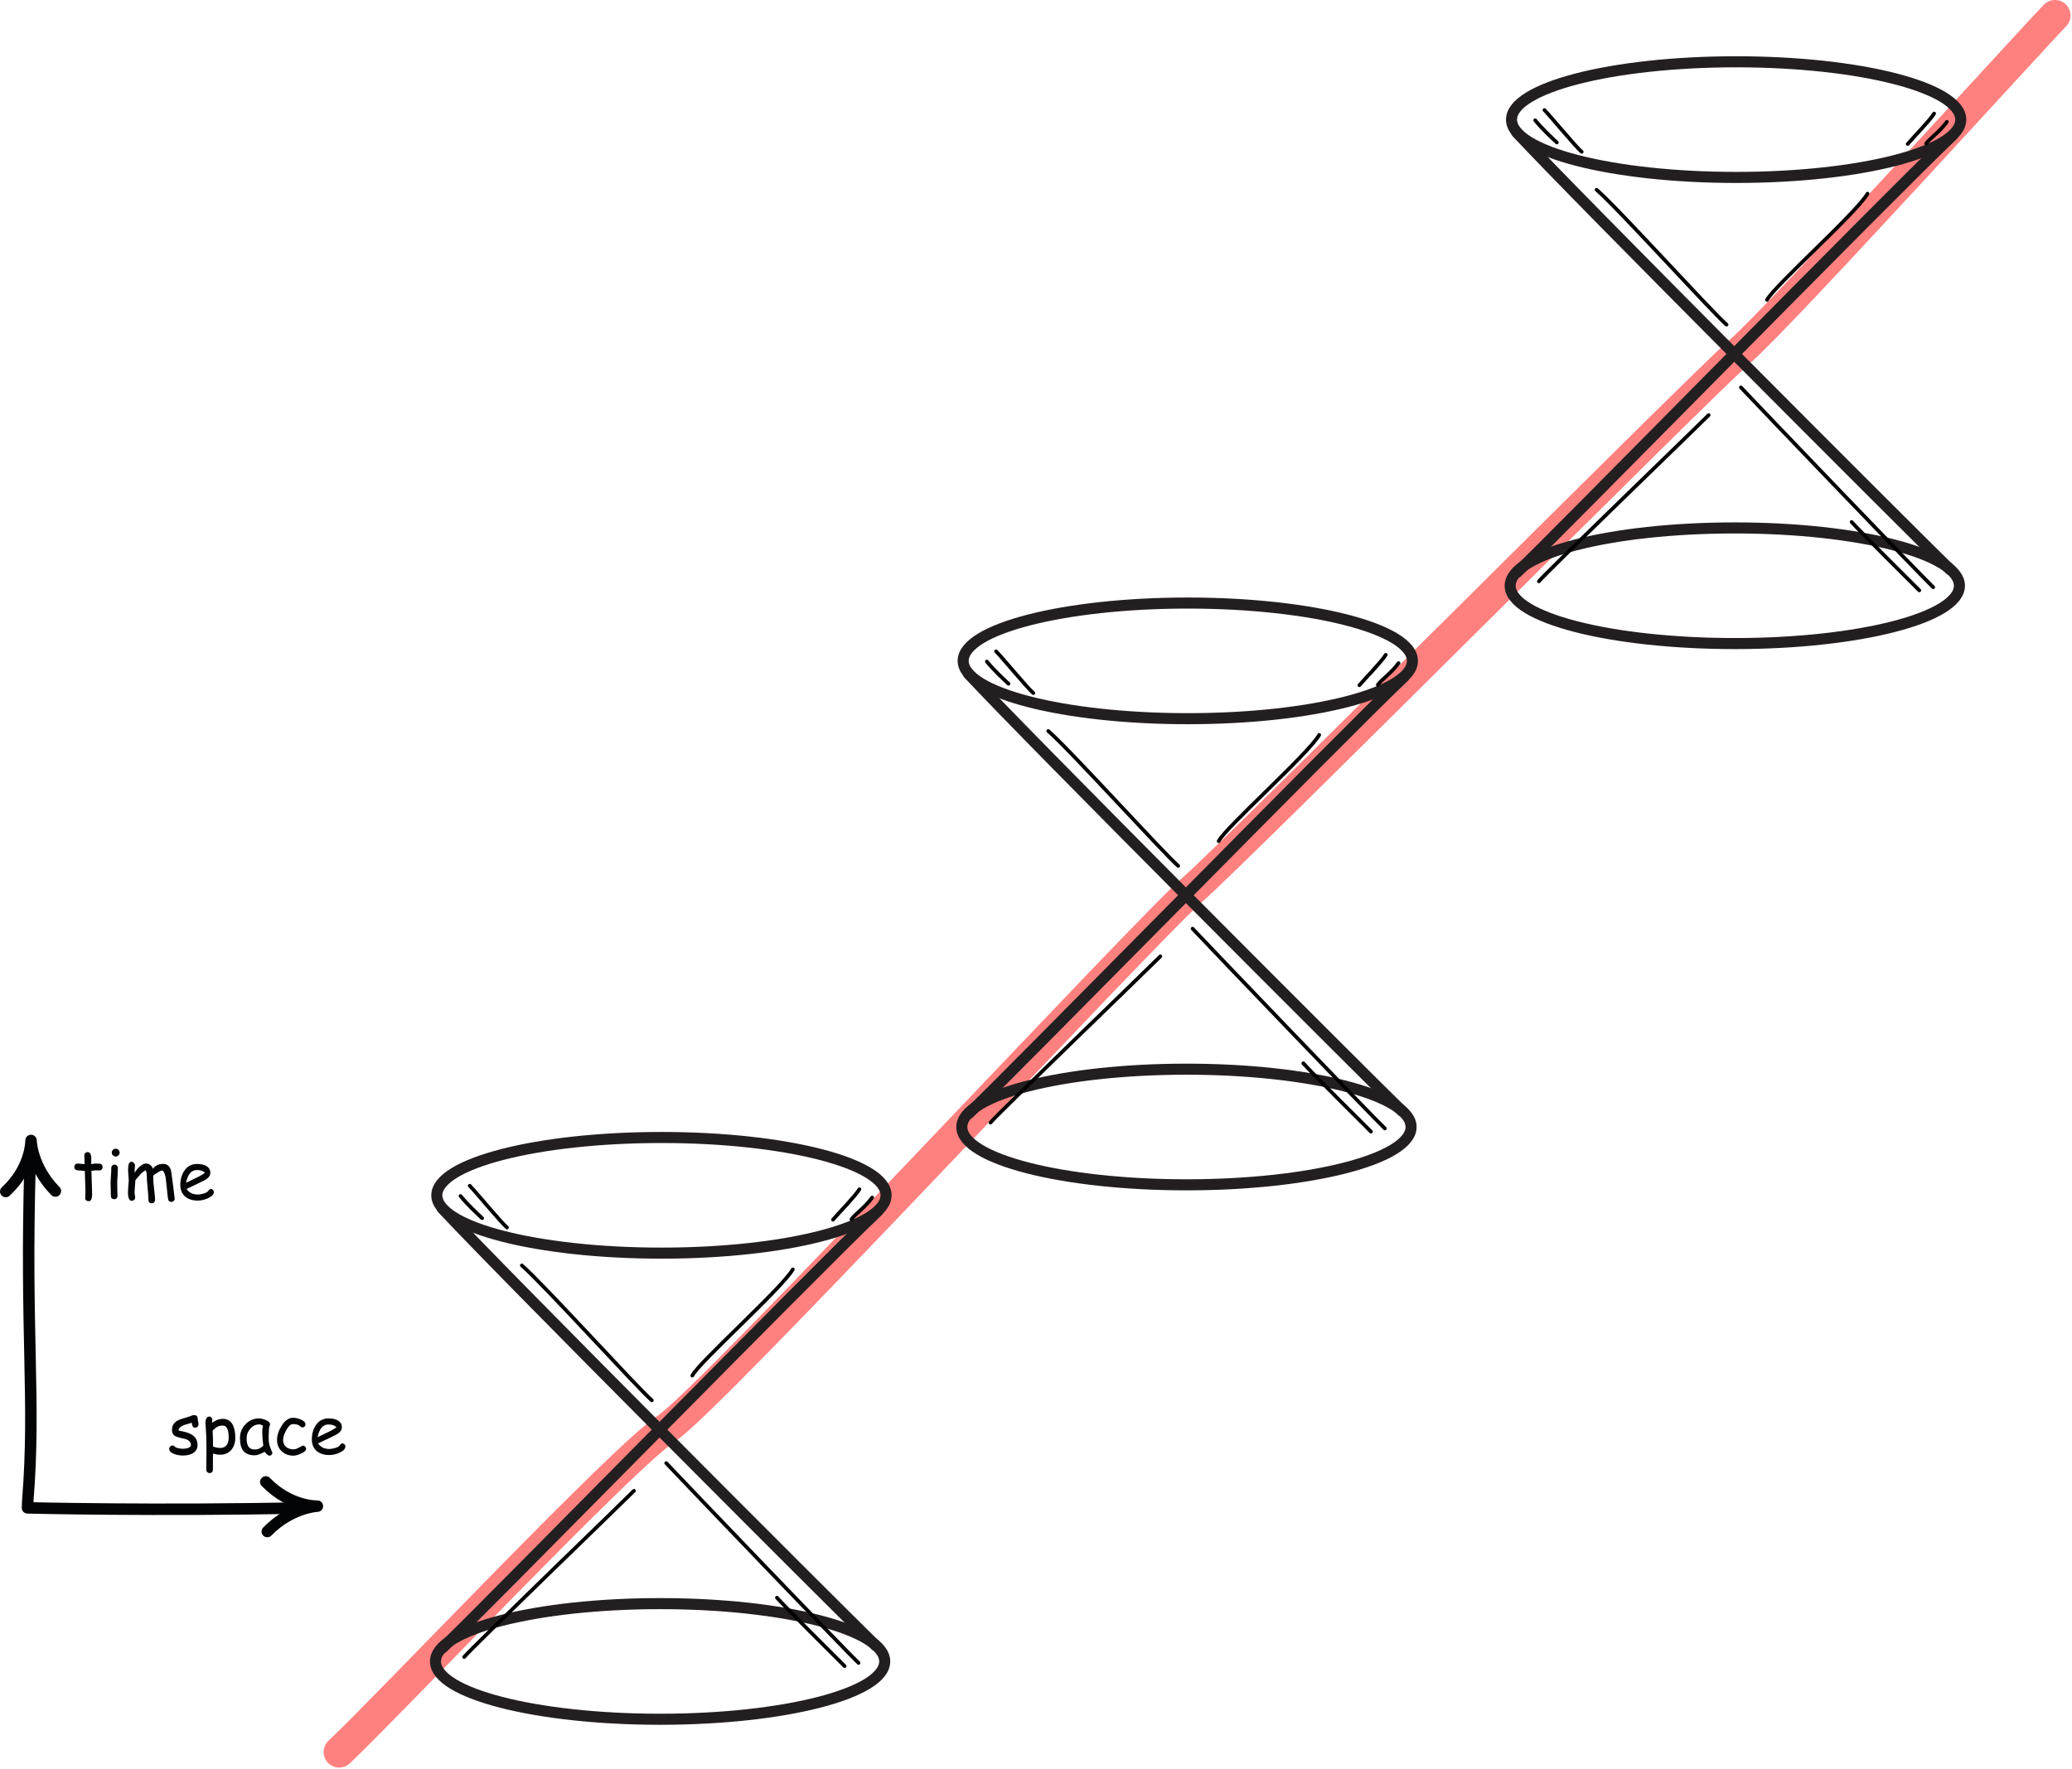 <?xml version="1.0" encoding="UTF-8" standalone="no"?>
<!DOCTYPE svg PUBLIC "-//W3C//DTD SVG 1.1//EN" "http://www.w3.org/Graphics/SVG/1.1/DTD/svg11.dtd">
<svg width="100%" height="100%" viewBox="0 0 1389 1186" version="1.1" xmlns="http://www.w3.org/2000/svg" xmlns:xlink="http://www.w3.org/1999/xlink" xml:space="preserve" xmlns:serif="http://www.serif.com/" style="fill-rule:evenodd;clip-rule:evenodd;stroke-linecap:round;stroke-linejoin:round;stroke-miterlimit:1.5;">
    <g transform="matrix(1,0,0,1,-1128.91,-233.646)">
        <path d="M1356.27,1408.49C1388.48,1378.24 1547.43,1209.68 1575.88,1191.36C1604.32,1173.04 1896.23,858.12 1927.8,830.652C1959.37,803.184 2269.43,491.591 2295.84,468.772C2322.26,445.952 2492.86,257.93 2506.51,244.063" style="fill:none;stroke:rgb(255,129,127);stroke-width:20.83px;"/>
        <g transform="matrix(5.132,0,0,5.132,1132.76,998.398)">
            <g>
                <path d="M0,6.667C3.364,3.547 3.303,0 3.303,0C3.303,0 3.364,3.425 6.483,6.605" style="fill:none;fill-rule:nonzero;stroke:rgb(3,4,5);stroke-width:1.5px;stroke-miterlimit:4;"/>
            </g>
        </g>
        <g transform="matrix(5.132,0,0,5.132,1307.1,1260.61)">
            <g>
                <path d="M0,-6.481C3.188,-3.182 6.734,-3.315 6.734,-3.315C6.734,-3.315 3.31,-3.184 0.194,0" style="fill:none;fill-rule:nonzero;stroke:rgb(3,4,5);stroke-width:1.5px;stroke-miterlimit:4;"/>
            </g>
        </g>
        <g transform="matrix(5.132,0,0,5.132,1149.06,1246.88)">
            <g>
                <path d="M0,-45.417C-0.653,-22.895 0.75,-14.5 -0.293,-1.402C-0.319,-1.079 -0.333,-0.417 -0.333,-0.417C-0.333,-0.417 16.5,0 36,-0.417" style="fill:none;fill-rule:nonzero;stroke:rgb(3,4,5);stroke-width:1.5px;stroke-miterlimit:4;"/>
            </g>
        </g>
        <g transform="matrix(5.132,0,0,5.132,630.71,-668.695)">
            <g transform="matrix(9,0,0,9,106.5,332.5)">
                <path d="M0.395,-0.416C0.388,-0.416 0.38,-0.416 0.37,-0.417C0.361,-0.418 0.353,-0.418 0.346,-0.418C0.339,-0.418 0.317,-0.416 0.28,-0.411L0.289,-0.122L0.29,-0.076C0.291,-0.004 0.274,0.031 0.239,0.031C0.226,0.031 0.214,0.027 0.205,0.019C0.195,0.01 0.19,-0 0.19,-0.013C0.19,-0.026 0.191,-0.044 0.192,-0.069C0.193,-0.094 0.193,-0.112 0.193,-0.125L0.184,-0.41C0.16,-0.411 0.124,-0.413 0.075,-0.418C0.046,-0.422 0.032,-0.438 0.032,-0.466C0.032,-0.481 0.036,-0.493 0.045,-0.502C0.054,-0.511 0.065,-0.516 0.079,-0.516L0.181,-0.508C0.181,-0.524 0.18,-0.547 0.179,-0.574C0.177,-0.602 0.177,-0.622 0.177,-0.635C0.177,-0.648 0.181,-0.66 0.191,-0.669C0.2,-0.678 0.212,-0.682 0.226,-0.682C0.255,-0.682 0.272,-0.658 0.277,-0.61C0.278,-0.598 0.278,-0.584 0.278,-0.567L0.277,-0.539L0.277,-0.508C0.317,-0.514 0.34,-0.516 0.346,-0.516C0.38,-0.516 0.402,-0.514 0.413,-0.511C0.432,-0.505 0.442,-0.489 0.442,-0.465C0.442,-0.451 0.438,-0.439 0.429,-0.43C0.42,-0.421 0.409,-0.416 0.395,-0.416Z" style="fill:rgb(3,4,5);fill-rule:nonzero;"/>
            </g>
            <g transform="matrix(9,0,0,9,110.74,332.5)">
                <path d="M0.161,-0.618C0.146,-0.618 0.132,-0.624 0.121,-0.635C0.109,-0.646 0.104,-0.659 0.104,-0.675C0.104,-0.69 0.109,-0.704 0.121,-0.715C0.132,-0.726 0.146,-0.731 0.161,-0.731C0.177,-0.731 0.19,-0.726 0.201,-0.715C0.213,-0.704 0.218,-0.69 0.218,-0.675C0.218,-0.659 0.213,-0.646 0.201,-0.635C0.19,-0.624 0.177,-0.618 0.161,-0.618ZM0.183,-0.222C0.183,-0.202 0.184,-0.173 0.185,-0.134C0.186,-0.095 0.187,-0.066 0.187,-0.046C0.187,-0.032 0.182,-0.02 0.173,-0.011C0.165,-0.002 0.153,0.002 0.139,0.002C0.125,0.002 0.113,-0.002 0.104,-0.011C0.095,-0.02 0.091,-0.032 0.091,-0.046C0.091,-0.066 0.09,-0.095 0.089,-0.134C0.088,-0.173 0.087,-0.202 0.087,-0.222C0.087,-0.252 0.089,-0.29 0.092,-0.336C0.096,-0.382 0.097,-0.42 0.097,-0.451C0.097,-0.465 0.102,-0.477 0.111,-0.486C0.12,-0.495 0.131,-0.5 0.145,-0.5C0.159,-0.5 0.17,-0.495 0.179,-0.486C0.188,-0.477 0.193,-0.465 0.193,-0.451C0.193,-0.42 0.191,-0.382 0.188,-0.336C0.185,-0.29 0.183,-0.252 0.183,-0.222Z" style="fill:rgb(3,4,5);fill-rule:nonzero;"/>
            </g>
            <g transform="matrix(9,0,0,9,113.261,332.5)">
                <path d="M0.688,0.041C0.661,0.041 0.646,0.026 0.641,-0.002C0.635,-0.038 0.629,-0.088 0.624,-0.153L0.607,-0.305C0.604,-0.327 0.598,-0.349 0.59,-0.371C0.579,-0.4 0.567,-0.415 0.554,-0.415C0.542,-0.415 0.52,-0.404 0.487,-0.384C0.456,-0.365 0.435,-0.35 0.425,-0.338C0.425,-0.308 0.426,-0.277 0.428,-0.247L0.442,-0.116C0.449,-0.065 0.452,-0.022 0.452,0.011C0.452,0.026 0.447,0.037 0.438,0.047C0.429,0.056 0.418,0.061 0.404,0.061C0.39,0.061 0.378,0.056 0.369,0.047C0.36,0.037 0.356,0.026 0.356,0.011C0.356,-0.028 0.352,-0.086 0.344,-0.163C0.336,-0.24 0.332,-0.299 0.332,-0.338C0.332,-0.372 0.327,-0.399 0.317,-0.418C0.295,-0.408 0.271,-0.391 0.248,-0.368L0.19,-0.303C0.185,-0.295 0.177,-0.285 0.166,-0.272C0.166,-0.253 0.164,-0.224 0.16,-0.186C0.157,-0.148 0.155,-0.12 0.155,-0.102C0.155,-0.092 0.156,-0.078 0.159,-0.061C0.163,-0.043 0.164,-0.03 0.164,-0.022C0.164,-0.009 0.159,0.002 0.149,0.011C0.139,0.02 0.128,0.025 0.114,0.025C0.077,0.025 0.059,-0.017 0.059,-0.101C0.059,-0.12 0.061,-0.149 0.064,-0.188C0.068,-0.227 0.07,-0.256 0.07,-0.275C0.07,-0.293 0.068,-0.319 0.065,-0.353C0.062,-0.388 0.061,-0.414 0.061,-0.431C0.061,-0.505 0.077,-0.542 0.11,-0.542C0.123,-0.542 0.135,-0.536 0.145,-0.525C0.156,-0.514 0.161,-0.502 0.161,-0.489C0.161,-0.483 0.16,-0.473 0.159,-0.46C0.157,-0.447 0.156,-0.438 0.156,-0.431L0.157,-0.379C0.174,-0.414 0.199,-0.446 0.232,-0.474C0.265,-0.502 0.293,-0.516 0.316,-0.516C0.367,-0.516 0.402,-0.491 0.421,-0.44C0.439,-0.464 0.461,-0.482 0.485,-0.493C0.51,-0.505 0.538,-0.511 0.57,-0.511C0.625,-0.511 0.662,-0.482 0.682,-0.423C0.686,-0.412 0.692,-0.366 0.702,-0.286C0.711,-0.23 0.722,-0.137 0.737,-0.006C0.738,0.007 0.733,0.018 0.724,0.027C0.714,0.036 0.702,0.041 0.688,0.041Z" style="fill:rgb(3,4,5);fill-rule:nonzero;"/>
            </g>
            <g transform="matrix(9,0,0,9,120.252,332.5)">
                <path d="M0.296,0.022C0.222,0.022 0.163,0.004 0.117,-0.033C0.067,-0.073 0.042,-0.13 0.042,-0.204C0.042,-0.288 0.063,-0.359 0.104,-0.417C0.149,-0.479 0.208,-0.51 0.283,-0.51C0.337,-0.51 0.381,-0.501 0.415,-0.483C0.457,-0.46 0.478,-0.426 0.478,-0.379C0.478,-0.347 0.46,-0.317 0.423,-0.291C0.407,-0.279 0.372,-0.261 0.319,-0.236L0.133,-0.147C0.151,-0.12 0.174,-0.1 0.201,-0.086C0.228,-0.073 0.26,-0.066 0.296,-0.066C0.318,-0.066 0.345,-0.07 0.375,-0.079C0.413,-0.089 0.438,-0.103 0.449,-0.121C0.46,-0.138 0.472,-0.147 0.485,-0.147C0.496,-0.147 0.506,-0.143 0.515,-0.134C0.524,-0.125 0.529,-0.115 0.529,-0.104C0.529,-0.068 0.5,-0.037 0.441,-0.011C0.392,0.011 0.343,0.022 0.296,0.022ZM0.283,-0.422C0.243,-0.422 0.21,-0.407 0.184,-0.376C0.157,-0.345 0.138,-0.299 0.125,-0.237L0.274,-0.309C0.333,-0.337 0.375,-0.362 0.4,-0.383C0.372,-0.409 0.333,-0.422 0.283,-0.422Z" style="fill:rgb(3,4,5);fill-rule:nonzero;"/>
            </g>
        </g>
        <g transform="matrix(5.132,0,0,5.132,630.71,-668.695)">
            <g transform="matrix(9,0,0,9,119.001,365.746)">
                <path d="M0.397,-0.376C0.38,-0.376 0.367,-0.382 0.36,-0.394C0.355,-0.403 0.351,-0.42 0.347,-0.447C0.323,-0.441 0.285,-0.429 0.234,-0.413C0.182,-0.392 0.156,-0.366 0.155,-0.335C0.165,-0.332 0.175,-0.329 0.184,-0.328C0.259,-0.314 0.315,-0.296 0.351,-0.272C0.404,-0.238 0.431,-0.189 0.431,-0.124C0.431,-0.071 0.408,-0.031 0.362,-0.004C0.324,0.018 0.276,0.029 0.217,0.029C0.175,0.029 0.134,0.022 0.095,0.008C0.045,-0.01 0.02,-0.036 0.02,-0.068C0.02,-0.081 0.025,-0.093 0.035,-0.103C0.046,-0.112 0.057,-0.117 0.07,-0.117C0.08,-0.117 0.093,-0.109 0.109,-0.094C0.117,-0.086 0.135,-0.08 0.162,-0.075C0.184,-0.071 0.202,-0.069 0.217,-0.069C0.245,-0.069 0.269,-0.073 0.29,-0.079C0.32,-0.089 0.335,-0.104 0.335,-0.124C0.335,-0.168 0.304,-0.198 0.242,-0.214L0.191,-0.225C0.148,-0.235 0.117,-0.246 0.099,-0.258C0.073,-0.277 0.06,-0.304 0.06,-0.341C0.06,-0.409 0.092,-0.457 0.156,-0.486C0.175,-0.495 0.207,-0.506 0.25,-0.518C0.292,-0.53 0.323,-0.54 0.342,-0.549C0.355,-0.555 0.37,-0.558 0.385,-0.558C0.399,-0.558 0.411,-0.553 0.42,-0.544C0.429,-0.535 0.433,-0.523 0.433,-0.508C0.433,-0.499 0.435,-0.485 0.439,-0.467C0.443,-0.449 0.445,-0.435 0.445,-0.425C0.445,-0.411 0.441,-0.399 0.432,-0.39C0.423,-0.381 0.411,-0.376 0.397,-0.376Z" style="fill:rgb(3,4,5);fill-rule:nonzero;"/>
            </g>
            <g transform="matrix(9,0,0,9,123.385,365.746)">
                <path d="M0.275,0.017C0.243,0.017 0.207,0.012 0.168,0.001L0.167,0.235C0.167,0.249 0.163,0.261 0.154,0.27C0.145,0.279 0.133,0.284 0.119,0.284C0.105,0.284 0.094,0.279 0.085,0.27C0.076,0.261 0.071,0.249 0.071,0.235L0.073,0.04L0.073,-0.155C0.072,-0.227 0.069,-0.292 0.065,-0.35L0.058,-0.449C0.058,-0.472 0.062,-0.492 0.071,-0.508C0.081,-0.527 0.095,-0.537 0.113,-0.537C0.126,-0.537 0.137,-0.532 0.145,-0.523C0.154,-0.514 0.158,-0.503 0.158,-0.49C0.158,-0.487 0.158,-0.482 0.157,-0.474C0.155,-0.464 0.154,-0.455 0.153,-0.446C0.181,-0.465 0.208,-0.48 0.234,-0.49C0.26,-0.499 0.285,-0.504 0.309,-0.504C0.376,-0.504 0.425,-0.474 0.456,-0.415C0.48,-0.368 0.492,-0.306 0.492,-0.229C0.492,-0.159 0.473,-0.101 0.436,-0.055C0.396,-0.007 0.342,0.017 0.275,0.017ZM0.309,-0.406C0.279,-0.406 0.252,-0.4 0.228,-0.386C0.211,-0.377 0.189,-0.36 0.163,-0.334C0.167,-0.261 0.169,-0.183 0.169,-0.102C0.204,-0.088 0.24,-0.081 0.275,-0.081C0.316,-0.081 0.347,-0.096 0.369,-0.126C0.387,-0.153 0.396,-0.187 0.396,-0.229C0.396,-0.288 0.389,-0.333 0.375,-0.362C0.36,-0.392 0.338,-0.406 0.309,-0.406Z" style="fill:rgb(3,4,5);fill-rule:nonzero;"/>
            </g>
            <g transform="matrix(9,0,0,9,128.199,365.746)">
                <path d="M0.449,0.032C0.443,0.032 0.432,0.025 0.416,0.011C0.401,-0.003 0.39,-0.014 0.383,-0.025C0.352,-0.008 0.324,0.005 0.3,0.013C0.277,0.022 0.257,0.026 0.241,0.026C0.165,0.026 0.109,0.005 0.074,-0.038C0.041,-0.078 0.025,-0.14 0.025,-0.224C0.025,-0.302 0.052,-0.37 0.106,-0.426C0.16,-0.482 0.225,-0.51 0.3,-0.51C0.329,-0.51 0.36,-0.502 0.396,-0.488C0.44,-0.47 0.462,-0.448 0.462,-0.422C0.462,-0.413 0.459,-0.405 0.452,-0.398C0.449,-0.386 0.446,-0.366 0.445,-0.337C0.443,-0.309 0.442,-0.273 0.441,-0.229C0.441,-0.188 0.444,-0.156 0.45,-0.133C0.453,-0.118 0.463,-0.09 0.48,-0.047C0.483,-0.041 0.486,-0.032 0.492,-0.021L0.495,-0.013C0.495,0 0.49,0.011 0.481,0.02C0.472,0.028 0.461,0.032 0.449,0.032ZM0.348,-0.307C0.348,-0.321 0.349,-0.336 0.35,-0.353C0.352,-0.369 0.355,-0.387 0.358,-0.405C0.346,-0.411 0.336,-0.416 0.327,-0.419C0.319,-0.422 0.312,-0.423 0.307,-0.423C0.256,-0.423 0.213,-0.403 0.176,-0.362C0.139,-0.32 0.121,-0.273 0.121,-0.219C0.121,-0.166 0.131,-0.126 0.149,-0.099C0.168,-0.072 0.197,-0.059 0.234,-0.059C0.266,-0.059 0.292,-0.065 0.314,-0.076C0.326,-0.082 0.342,-0.095 0.363,-0.113C0.353,-0.2 0.348,-0.264 0.348,-0.307Z" style="fill:rgb(3,4,5);fill-rule:nonzero;"/>
            </g>
            <g transform="matrix(9,0,0,9,132.807,365.746)">
                <path d="M0.289,0.031C0.222,0.031 0.166,0.011 0.122,-0.03C0.075,-0.072 0.051,-0.128 0.051,-0.197C0.051,-0.263 0.073,-0.332 0.117,-0.402C0.166,-0.48 0.221,-0.519 0.282,-0.519C0.314,-0.519 0.35,-0.512 0.389,-0.497C0.439,-0.477 0.464,-0.454 0.464,-0.426C0.464,-0.414 0.46,-0.403 0.452,-0.393C0.444,-0.384 0.433,-0.379 0.421,-0.379C0.412,-0.379 0.404,-0.382 0.397,-0.387C0.39,-0.393 0.383,-0.399 0.376,-0.404C0.357,-0.42 0.326,-0.427 0.282,-0.427C0.249,-0.427 0.216,-0.398 0.184,-0.338C0.154,-0.284 0.139,-0.237 0.139,-0.197C0.139,-0.154 0.154,-0.12 0.183,-0.096C0.21,-0.073 0.246,-0.061 0.289,-0.061C0.308,-0.061 0.329,-0.066 0.351,-0.077L0.408,-0.107C0.417,-0.112 0.424,-0.115 0.429,-0.115C0.441,-0.115 0.451,-0.11 0.46,-0.1C0.469,-0.091 0.473,-0.08 0.473,-0.067C0.473,-0.044 0.448,-0.021 0.398,0.001C0.354,0.021 0.318,0.031 0.289,0.031Z" style="fill:rgb(3,4,5);fill-rule:nonzero;"/>
            </g>
            <g transform="matrix(9,0,0,9,137.433,365.746)">
                <path d="M0.296,0.022C0.222,0.022 0.163,0.004 0.117,-0.033C0.067,-0.073 0.042,-0.13 0.042,-0.204C0.042,-0.288 0.063,-0.359 0.104,-0.417C0.149,-0.479 0.208,-0.51 0.283,-0.51C0.337,-0.51 0.381,-0.501 0.415,-0.483C0.457,-0.46 0.478,-0.426 0.478,-0.379C0.478,-0.347 0.46,-0.317 0.423,-0.291C0.407,-0.279 0.372,-0.261 0.319,-0.236L0.133,-0.147C0.151,-0.12 0.174,-0.1 0.201,-0.086C0.228,-0.073 0.26,-0.066 0.296,-0.066C0.318,-0.066 0.345,-0.07 0.375,-0.079C0.413,-0.089 0.438,-0.103 0.449,-0.121C0.46,-0.138 0.472,-0.147 0.485,-0.147C0.496,-0.147 0.506,-0.143 0.515,-0.134C0.524,-0.125 0.529,-0.115 0.529,-0.104C0.529,-0.068 0.5,-0.037 0.441,-0.011C0.392,0.011 0.343,0.022 0.296,0.022ZM0.283,-0.422C0.243,-0.422 0.21,-0.407 0.184,-0.376C0.157,-0.345 0.138,-0.299 0.125,-0.237L0.274,-0.309C0.333,-0.337 0.375,-0.362 0.4,-0.383C0.372,-0.409 0.333,-0.422 0.283,-0.422Z" style="fill:rgb(3,4,5);fill-rule:nonzero;"/>
            </g>
        </g>
        <g transform="matrix(0,-4.947,-4.947,0,2292.76,163.275)">
            <g>
                <ellipse cx="-30.438" cy="0" rx="7.837" ry="30.438" style="fill:none;stroke:rgb(35,31,32);stroke-width:1.5px;stroke-miterlimit:4;"/>
            </g>
        </g>
        <g transform="matrix(0,-4.947,-4.947,0,1925.17,526.216)">
            <g>
                <ellipse cx="-30.438" cy="0" rx="7.837" ry="30.438" style="fill:none;stroke:rgb(35,31,32);stroke-width:1.5px;stroke-miterlimit:4;"/>
            </g>
        </g>
        <g transform="matrix(0,-4.947,-4.947,0,1572.32,884.585)">
            <g>
                <ellipse cx="-30.438" cy="0" rx="7.837" ry="30.438" style="fill:none;stroke:rgb(35,31,32);stroke-width:1.5px;stroke-miterlimit:4;"/>
            </g>
        </g>
        <g transform="matrix(0,-4.947,-4.947,0,2291.86,475.842)">
            <g>
                <ellipse cx="-30.438" cy="0" rx="7.837" ry="30.438" style="fill:none;stroke:rgb(35,31,32);stroke-width:1.5px;stroke-miterlimit:4;"/>
            </g>
        </g>
        <g transform="matrix(0,-4.947,-4.947,0,1924.27,838.783)">
            <g>
                <ellipse cx="-30.438" cy="0" rx="7.837" ry="30.438" style="fill:none;stroke:rgb(35,31,32);stroke-width:1.5px;stroke-miterlimit:4;"/>
            </g>
        </g>
        <g transform="matrix(0,-4.947,-4.947,0,1571.42,1197.15)">
            <g>
                <ellipse cx="-30.438" cy="0" rx="7.837" ry="30.438" style="fill:none;stroke:rgb(35,31,32);stroke-width:1.5px;stroke-miterlimit:4;"/>
            </g>
        </g>
        <g transform="matrix(-3.491,3.504,3.504,3.491,2292.52,677.771)">
            <g>
                <path d="M-71.293,-29.606C-59.934,-29.928 5.961,-29.393 12.294,-29.606" style="fill:none;fill-rule:nonzero;stroke:rgb(35,31,32);stroke-width:1.5px;stroke-miterlimit:4;"/>
            </g>
        </g>
        <g transform="matrix(-3.491,3.504,3.504,3.491,1924.93,1040.71)">
            <g>
                <path d="M-71.293,-29.606C-59.934,-29.928 5.961,-29.393 12.294,-29.606" style="fill:none;fill-rule:nonzero;stroke:rgb(35,31,32);stroke-width:1.5px;stroke-miterlimit:4;"/>
            </g>
        </g>
        <g transform="matrix(-3.491,3.504,3.504,3.491,1572.08,1399.08)">
            <g>
                <path d="M-71.293,-29.606C-59.934,-29.928 5.961,-29.393 12.294,-29.606" style="fill:none;fill-rule:nonzero;stroke:rgb(35,31,32);stroke-width:1.5px;stroke-miterlimit:4;"/>
            </g>
        </g>
        <g transform="matrix(3.482,3.513,3.513,-3.482,2292.84,262.676)">
            <g>
                <path d="M-12.355,-29.642C-0.441,-30.04 62.97,-29.778 71.112,-29.642" style="fill:none;fill-rule:nonzero;stroke:rgb(35,31,32);stroke-width:1.5px;stroke-miterlimit:4;"/>
            </g>
        </g>
        <g transform="matrix(3.482,3.513,3.513,-3.482,1925.25,625.617)">
            <g>
                <path d="M-12.355,-29.642C-0.441,-30.04 62.97,-29.778 71.112,-29.642" style="fill:none;fill-rule:nonzero;stroke:rgb(35,31,32);stroke-width:1.5px;stroke-miterlimit:4;"/>
            </g>
        </g>
        <g transform="matrix(3.482,3.513,3.513,-3.482,1572.4,983.986)">
            <g>
                <path d="M-12.355,-29.642C-0.441,-30.04 62.97,-29.778 71.112,-29.642" style="fill:none;fill-rule:nonzero;stroke:rgb(35,31,32);stroke-width:1.5px;stroke-miterlimit:4;"/>
            </g>
        </g>
        <g transform="matrix(1.187,0,0,1.187,1432.07,-403.467)">
            <path d="M646.274,643.92C658.996,655.011 710.594,712.157 719.675,720.148" style="fill:none;stroke:black;stroke-width:2.08px;"/>
            <path d="M799.313,646.143C793.162,656.879 746.218,698.65 742.53,706.173" style="fill:none;stroke:black;stroke-width:2.08px;"/>
            <path d="M611.612,604.697C615.801,609.828 620.666,614.242 623.818,617.229" style="fill:none;stroke:black;stroke-width:2.08px;"/>
            <path d="M616.83,598.908C620.715,602.91 634.996,620.242 637.87,622.501" style="fill:none;stroke:black;stroke-width:2.08px;"/>
            <path d="M844.106,605.567C840.208,611.123 834.14,615.167 832.425,617.858" style="fill:none;stroke:black;stroke-width:2.08px;"/>
            <path d="M836.909,600.898C834.228,605.144 824.838,614.693 821.985,618.074" style="fill:none;stroke:black;stroke-width:2.08px;"/>
            <path d="M727.804,755.601C738.276,766.747 831.079,863.608 836.403,868.47" style="fill:none;stroke:black;stroke-width:2.08px;"/>
            <path d="M790.319,831.629C794.452,836.321 824.929,866.741 828.535,870.25" style="fill:none;stroke:black;stroke-width:2.08px;"/>
            <path d="M709.589,771.238C704.577,776.387 616.986,860.858 613.697,865.14" style="fill:none;stroke:black;stroke-width:2.08px;"/>
        </g>
        <g transform="matrix(1.187,0,0,1.187,1064.48,-40.526)">
            <path d="M646.274,643.92C658.996,655.011 710.594,712.157 719.675,720.148" style="fill:none;stroke:black;stroke-width:2.08px;"/>
            <path d="M799.313,646.143C793.162,656.879 746.218,698.65 742.53,706.173" style="fill:none;stroke:black;stroke-width:2.08px;"/>
            <path d="M611.612,604.697C615.801,609.828 620.666,614.242 623.818,617.229" style="fill:none;stroke:black;stroke-width:2.08px;"/>
            <path d="M616.83,598.908C620.715,602.91 634.996,620.242 637.87,622.501" style="fill:none;stroke:black;stroke-width:2.08px;"/>
            <path d="M844.106,605.567C840.208,611.123 834.14,615.167 832.425,617.858" style="fill:none;stroke:black;stroke-width:2.08px;"/>
            <path d="M836.909,600.898C834.228,605.144 824.838,614.693 821.985,618.074" style="fill:none;stroke:black;stroke-width:2.08px;"/>
            <path d="M727.804,755.601C738.276,766.747 831.079,863.608 836.403,868.47" style="fill:none;stroke:black;stroke-width:2.08px;"/>
            <path d="M790.319,831.629C794.452,836.321 824.929,866.741 828.535,870.25" style="fill:none;stroke:black;stroke-width:2.08px;"/>
            <path d="M709.589,771.238C704.577,776.387 616.986,860.858 613.697,865.14" style="fill:none;stroke:black;stroke-width:2.08px;"/>
        </g>
        <g transform="matrix(1.187,0,0,1.187,711.625,317.843)">
            <path d="M646.274,643.92C658.996,655.011 710.594,712.157 719.675,720.148" style="fill:none;stroke:black;stroke-width:2.08px;"/>
            <path d="M799.313,646.143C793.162,656.879 746.218,698.65 742.53,706.173" style="fill:none;stroke:black;stroke-width:2.08px;"/>
            <path d="M611.612,604.697C615.801,609.828 620.666,614.242 623.818,617.229" style="fill:none;stroke:black;stroke-width:2.08px;"/>
            <path d="M616.83,598.908C620.715,602.91 634.996,620.242 637.87,622.501" style="fill:none;stroke:black;stroke-width:2.08px;"/>
            <path d="M844.106,605.567C840.208,611.123 834.14,615.167 832.425,617.858" style="fill:none;stroke:black;stroke-width:2.08px;"/>
            <path d="M836.909,600.898C834.228,605.144 824.838,614.693 821.985,618.074" style="fill:none;stroke:black;stroke-width:2.08px;"/>
            <path d="M727.804,755.601C738.276,766.747 831.079,863.608 836.403,868.47" style="fill:none;stroke:black;stroke-width:2.08px;"/>
            <path d="M790.319,831.629C794.452,836.321 824.929,866.741 828.535,870.25" style="fill:none;stroke:black;stroke-width:2.08px;"/>
            <path d="M709.589,771.238C704.577,776.387 616.986,860.858 613.697,865.14" style="fill:none;stroke:black;stroke-width:2.08px;"/>
        </g>
    </g>
</svg>

